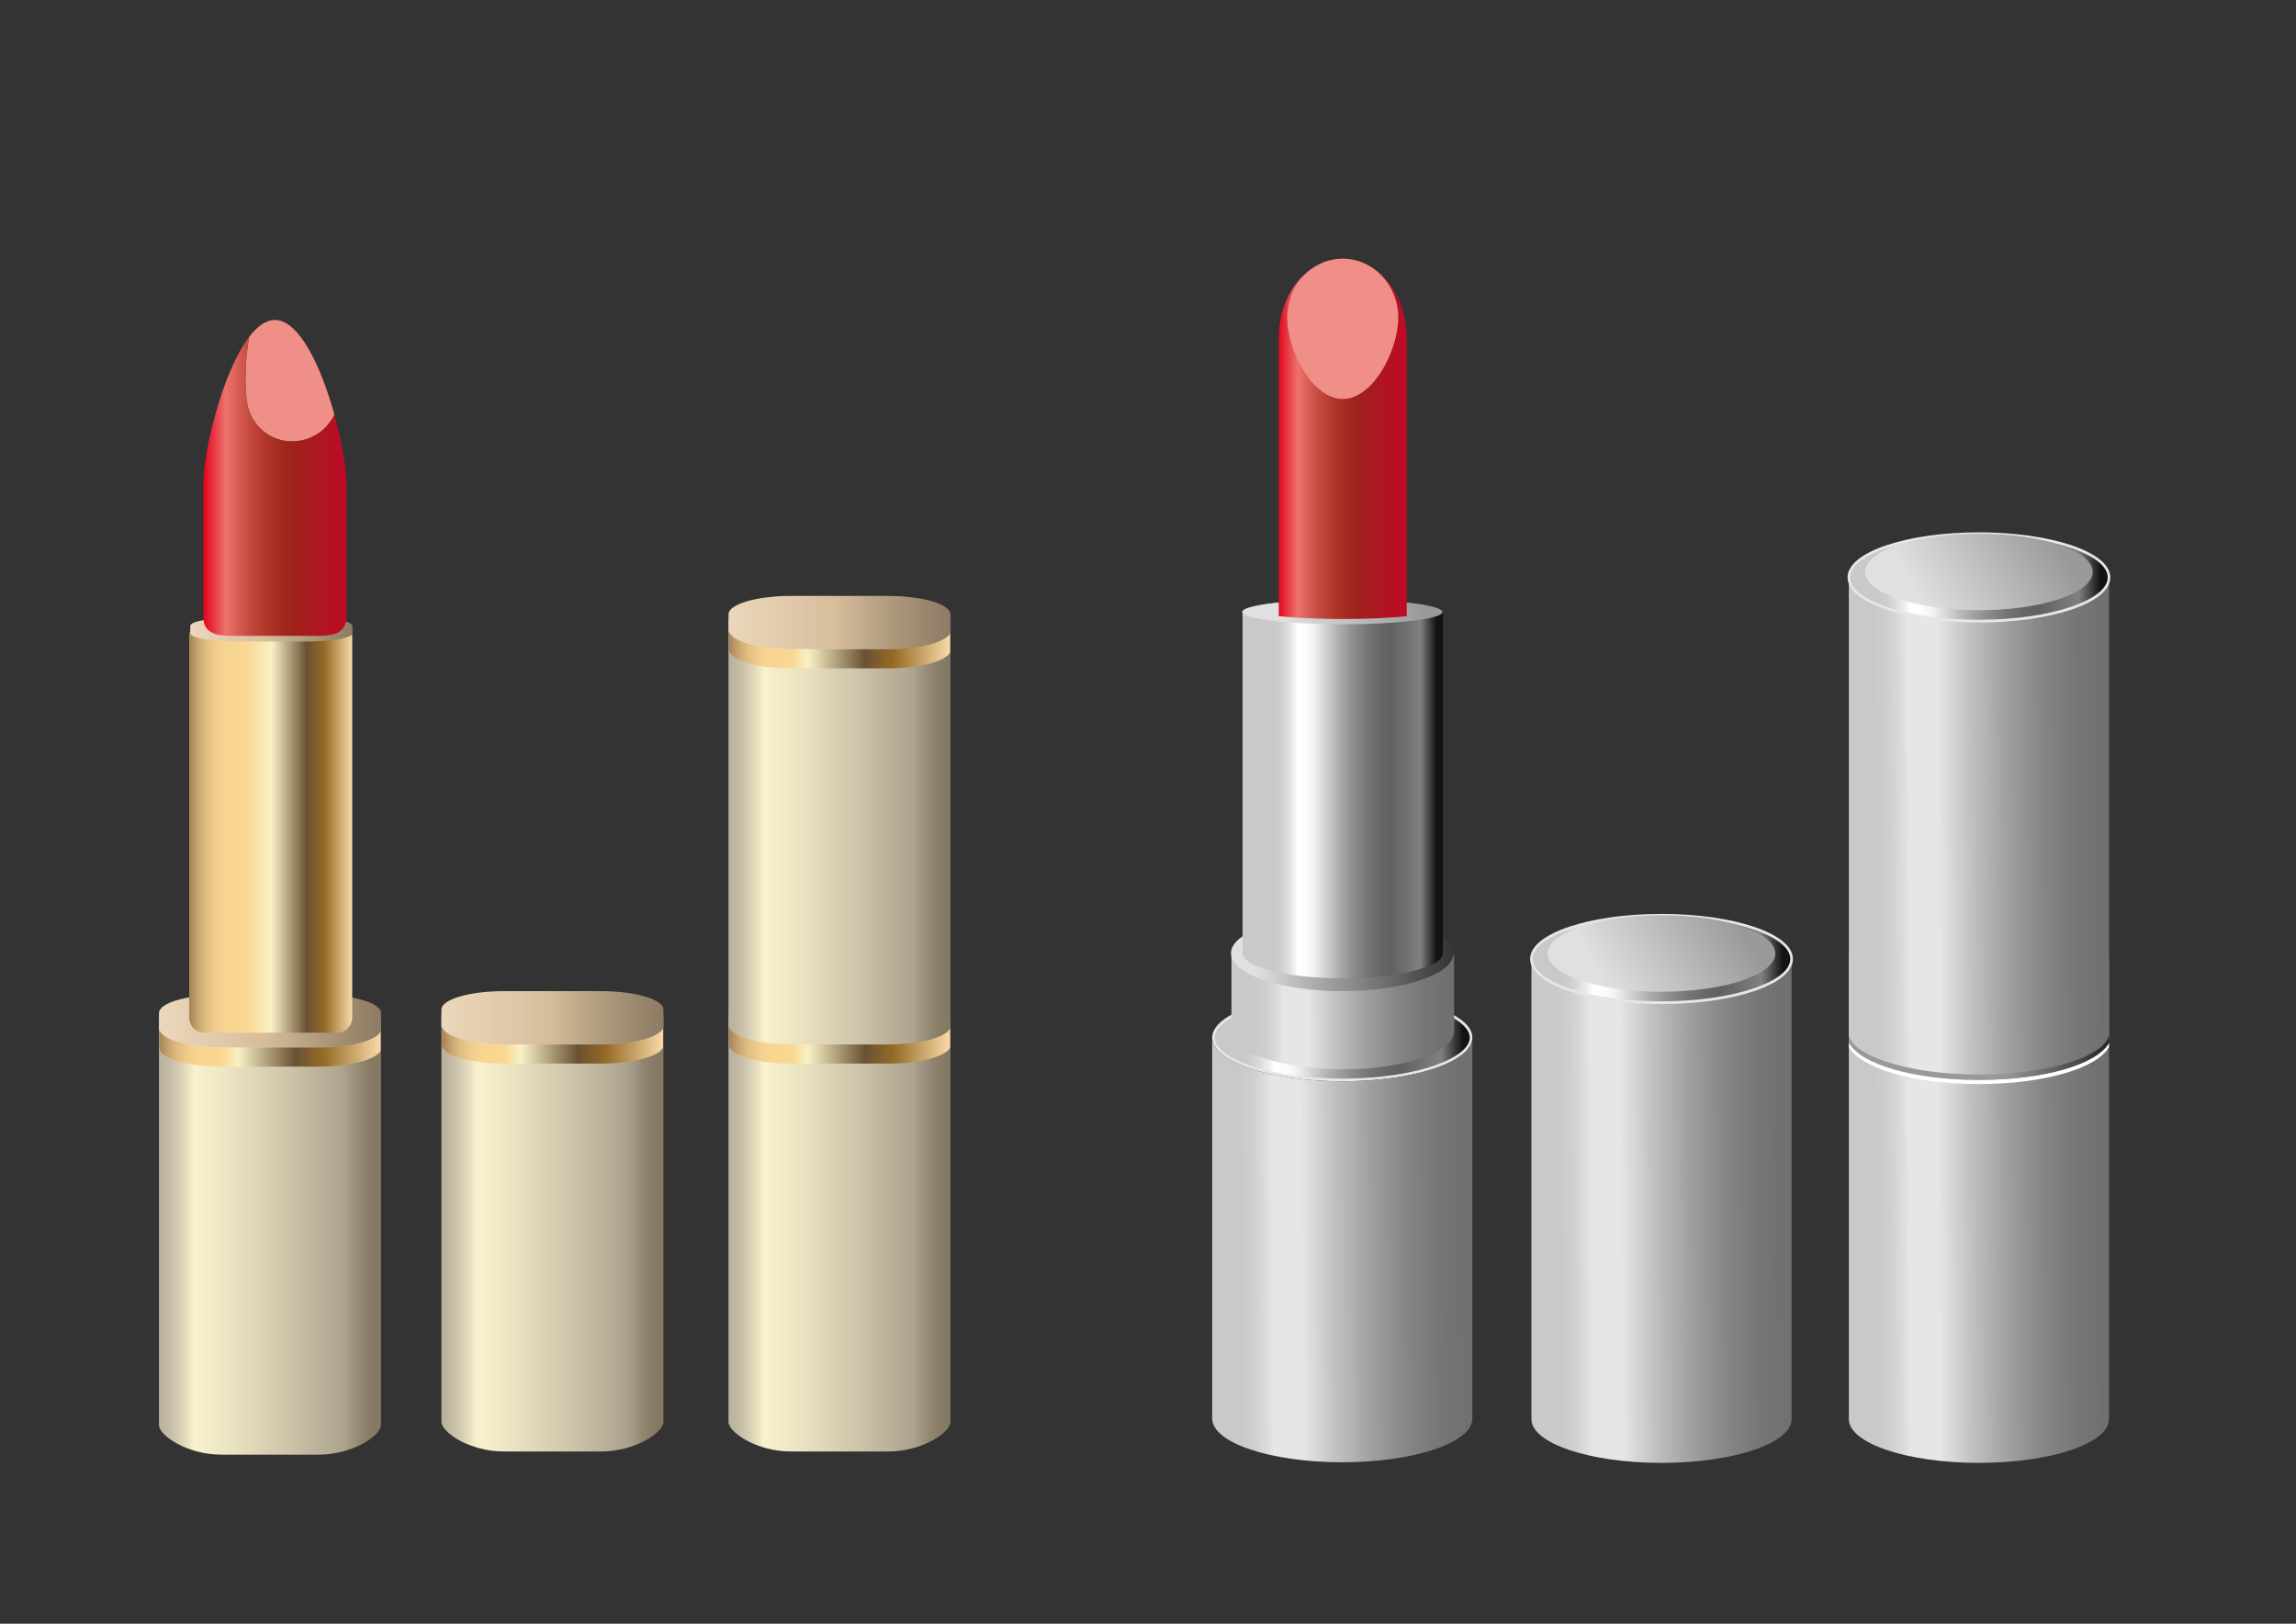 <?xml version="1.0" encoding="UTF-8" standalone="no"?>
<!-- Generator: Adobe Illustrator 15.0.2, SVG Export Plug-In . SVG Version: 6.00 Build 0)  -->
<svg
    xmlns:inkscape="http://www.inkscape.org/namespaces/inkscape"
    xmlns:rdf="http://www.w3.org/1999/02/22-rdf-syntax-ns#"
    xmlns="http://www.w3.org/2000/svg"
    xmlns:cc="http://creativecommons.org/ns#"
    xmlns:dc="http://purl.org/dc/elements/1.1/"
    xmlns:sodipodi="http://sodipodi.sourceforge.net/DTD/sodipodi-0.dtd"
    xmlns:svg="http://www.w3.org/2000/svg"
    xmlns:ns1="http://sozi.baierouge.fr"
    xmlns:xlink="http://www.w3.org/1999/xlink"
    id="Lipstick"
    enable-background="new 0 0 841.89 595.275"
    sodipodi:docname="MakeUp3.svg"
    xml:space="preserve"
    viewBox="0 0 1052.362 744.094"
    version="1.1"
    y="0px"
    x="0px"
    inkscape:version="0.48.2 r9819"
  ><rect x="0" y="0" width="1052.362" height="744.094" fill="#333333" stroke="none"/><sodipodi:namedview
      id="namedview4101"
      bordercolor="#666666"
      inkscape:pageshadow="2"
      guidetolerance="10"
      pagecolor="#ffffff"
      gridtolerance="10"
      inkscape:window-maximized="0"
      inkscape:zoom="0.3964554"
      objecttolerance="10"
      borderopacity="1"
      inkscape:current-layer="Lipstick"
      inkscape:cx="420.94501"
      inkscape:cy="297.63751"
      inkscape:window-y="0"
      inkscape:window-x="0"
      inkscape:window-width="1479"
      showgrid="false"
      inkscape:pageopacity="0"
      inkscape:window-height="1090"
  />
<g
      id="g3450"
      transform="matrix(2.385 0 0 2.504 -528.14 -372.43)"
    >
	<g
        id="g3452"
      >
		<linearGradient
          id="SVGID_1_"
          y2="366.17"
          gradientUnits="userSpaceOnUse"
          x2="625.45"
          y1="366.5"
          x1="581.89"
        >
			<stop
            id="stop3455"
            style="stop-color:#C9C9C9"
            offset="0"
        />
			<stop
            id="stop3457"
            style="stop-color:#CECECE"
            offset=".055"
        />
			<stop
            id="stop3459"
            style="stop-color:#DBDBDB"
            offset=".115"
        />
			<stop
            id="stop3461"
            style="stop-color:#E6E6E6"
            offset=".148"
        />
			<stop
            id="stop3463"
            style="stop-color:#E6E6E6"
            offset=".275"
        />
			<stop
            id="stop3465"
            style="stop-color:#C2C2C2"
            offset=".415"
        />
			<stop
            id="stop3467"
            style="stop-color:#9F9F9F"
            offset=".584"
        />
			<stop
            id="stop3469"
            style="stop-color:#858585"
            offset=".743"
        />
			<stop
            id="stop3471"
            style="stop-color:#767676"
            offset=".886"
        />
			<stop
            id="stop3473"
            style="stop-color:#707070"
            offset="1"
        />
		</linearGradient
      >
		<path
          id="path3475"
          style="fill:url(#SVGID_1_)"
          inkscape:connector-curvature="0"
          d="m601.75 316.24c-13.807 0-25 3.582-25 8v84.222c0 4.418 11.193 8 25 8 13.809 0 25-3.582 25-8v-84.222c0-4.418-11.191-8-25-8z"
      />
	</g
    >
	<g
        id="g3477"
      >
		<linearGradient
          id="SVGID_2_"
          y2="296.33"
          gradientUnits="userSpaceOnUse"
          x2="625.45"
          y1="296.67"
          x1="581.89"
        >
			<stop
            id="stop3480"
            style="stop-color:#C9C9C9"
            offset="0"
        />
			<stop
            id="stop3482"
            style="stop-color:#CECECE"
            offset=".055"
        />
			<stop
            id="stop3484"
            style="stop-color:#DBDBDB"
            offset=".115"
        />
			<stop
            id="stop3486"
            style="stop-color:#E6E6E6"
            offset=".148"
        />
			<stop
            id="stop3488"
            style="stop-color:#E6E6E6"
            offset=".275"
        />
			<stop
            id="stop3490"
            style="stop-color:#C2C2C2"
            offset=".415"
        />
			<stop
            id="stop3492"
            style="stop-color:#9F9F9F"
            offset=".584"
        />
			<stop
            id="stop3494"
            style="stop-color:#858585"
            offset=".743"
        />
			<stop
            id="stop3496"
            style="stop-color:#767676"
            offset=".886"
        />
			<stop
            id="stop3498"
            style="stop-color:#707070"
            offset="1"
        />
		</linearGradient
      >
		<path
          id="path3500"
          style="fill:url(#SVGID_2_)"
          inkscape:connector-curvature="0"
          d="m601.75 246.41c-13.807 0-25 3.582-25 8v84.222c0 4.418 11.193 8 25 8 13.809 0 25-3.582 25-8v-84.222c0-4.418-11.191-8-25-8z"
      />
	</g
    >
	<path
        id="path3502"
        style="fill:#ffffff"
        inkscape:connector-curvature="0"
        d="m601.75 346.38c-12.53 0-22.681-2.867-25-6.784v0.749c2.319 3.917 12.47 6.784 25 6.784s22.681-2.867 25-6.784v-0.749c-2.319 3.917-12.47 6.784-25 6.784z"
    />
	<linearGradient
        id="SVGID_3_"
        y2="342.13"
        gradientUnits="userSpaceOnUse"
        x2="626.75"
        y1="342.13"
        x1="576.75"
      >
		<stop
          id="stop3505"
          style="stop-color:#999999"
          offset=".599"
      />
		<stop
          id="stop3507"
          style="stop-color:#262626"
          offset="1"
      />
	</linearGradient
    >
	<path
        id="path3509"
        style="fill:url(#SVGID_3_)"
        inkscape:connector-curvature="0"
        d="m626.75 337.88c0 3.622-10.345 7.5-25 7.5s-25-3.878-25-7.5v1.716c2.319 3.917 12.47 6.784 25 6.784s22.681-2.867 25-6.784v-1.716z"
    />
	<linearGradient
        id="SVGID_4_"
        y2="254.23"
        gradientUnits="userSpaceOnUse"
        x2="625.15"
        y1="254.56"
        x1="582.15"
      >
		<stop
          id="stop3512"
          style="stop-color:#C9C9C9"
          offset="0"
      />
		<stop
          id="stop3514"
          style="stop-color:#CDCDCD"
          offset=".039"
      />
		<stop
          id="stop3516"
          style="stop-color:#DADADA"
          offset=".081"
      />
		<stop
          id="stop3518"
          style="stop-color:#F0F0F0"
          offset=".125"
      />
		<stop
          id="stop3520"
          style="stop-color:#FFFFFF"
          offset=".148"
      />
		<stop
          id="stop3522"
          style="stop-color:#FCFCFC"
          offset=".205"
      />
		<stop
          id="stop3524"
          style="stop-color:#F3F3F3"
          offset=".245"
      />
		<stop
          id="stop3526"
          style="stop-color:#E6E6E6"
          offset=".275"
      />
		<stop
          id="stop3528"
          style="stop-color:#E1E1E1"
          offset=".285"
      />
		<stop
          id="stop3530"
          style="stop-color:#B3B3B3"
          offset=".386"
      />
		<stop
          id="stop3532"
          style="stop-color:#8F8F8F"
          offset=".483"
      />
		<stop
          id="stop3534"
          style="stop-color:#767676"
          offset=".573"
      />
		<stop
          id="stop3536"
          style="stop-color:#666666"
          offset=".655"
      />
		<stop
          id="stop3538"
          style="stop-color:#616161"
          offset=".72"
      />
		<stop
          id="stop3540"
          style="stop-color:#808080"
          offset=".901"
      />
		<stop
          id="stop3542"
          style="stop-color:#121212"
          offset="1"
      />
	</linearGradient
    >
	<ellipse
        id="ellipse3544"
        sodipodi:rx="25"
        sodipodi:cy="254.407"
        style="stroke:#e6e6e6;stroke-width:.5;fill:url(#SVGID_4_)"
        d="m 626.746,254.407 c 0,4.418 -11.193,8 -25,8 -13.807,0 -25,-3.582 -25,-8 0,-4.418 11.193,-8 25,-8 13.807,0 25,3.582 25,8 z"
        sodipodi:ry="8"
        rx="25"
        ry="8"
        cy="254.41"
        cx="601.75"
        sodipodi:cx="601.74597"
    />
	<linearGradient
        id="SVGID_5_"
        y2="245.32"
        gradientUnits="userSpaceOnUse"
        x2="615.28"
        y1="259.66"
        x1="591.28"
      >
		<stop
          id="stop3547"
          style="stop-color:#E0E0E0"
          offset="0"
      />
		<stop
          id="stop3549"
          style="stop-color:#999999"
          offset="1"
      />
	</linearGradient
    >
	<ellipse
        id="ellipse3551"
        sodipodi:rx="21.875"
        sodipodi:cy="253.407"
        style="fill:url(#SVGID_5_)"
        d="m 623.621,253.407 c 0,3.866 -9.794,7 -21.875,7 -12.081,0 -21.875,-3.134 -21.875,-7 0,-3.866 9.794,-7 21.875,-7 12.081,0 21.875,3.134 21.875,7 z"
        sodipodi:ry="7"
        rx="21.875"
        ry="7"
        cy="253.41"
        cx="601.75"
        sodipodi:cx="601.74597"
    />
</g
  >
<g
      id="g3553"
      transform="matrix(2.385 0 0 2.504 -528.14 -372.43)"
    >
	<g
        id="g3555"
      >
		<linearGradient
          id="SVGID_6_"
          y2="366.16"
          gradientUnits="userSpaceOnUse"
          x2="564.45"
          y1="366.5"
          x1="520.89"
        >
			<stop
            id="stop3558"
            style="stop-color:#C9C9C9"
            offset="0"
        />
			<stop
            id="stop3560"
            style="stop-color:#CECECE"
            offset=".055"
        />
			<stop
            id="stop3562"
            style="stop-color:#DBDBDB"
            offset=".115"
        />
			<stop
            id="stop3564"
            style="stop-color:#E6E6E6"
            offset=".148"
        />
			<stop
            id="stop3566"
            style="stop-color:#E6E6E6"
            offset=".275"
        />
			<stop
            id="stop3568"
            style="stop-color:#C2C2C2"
            offset=".415"
        />
			<stop
            id="stop3570"
            style="stop-color:#9F9F9F"
            offset=".584"
        />
			<stop
            id="stop3572"
            style="stop-color:#858585"
            offset=".743"
        />
			<stop
            id="stop3574"
            style="stop-color:#767676"
            offset=".886"
        />
			<stop
            id="stop3576"
            style="stop-color:#707070"
            offset="1"
        />
		</linearGradient
      >
		<path
          id="path3578"
          style="fill:url(#SVGID_6_)"
          inkscape:connector-curvature="0"
          d="m540.75 316.24c-13.807 0-25 3.582-25 8v84.222c0 4.418 11.193 8 25 8 13.809 0 25-3.582 25-8v-84.222c0-4.418-11.191-8-25-8z"
      />
	</g
    >
	<linearGradient
        id="SVGID_7_"
        y2="324.06"
        gradientUnits="userSpaceOnUse"
        x2="564.15"
        y1="324.39"
        x1="521.15"
      >
		<stop
          id="stop3581"
          style="stop-color:#C9C9C9"
          offset="0"
      />
		<stop
          id="stop3583"
          style="stop-color:#CDCDCD"
          offset=".039"
      />
		<stop
          id="stop3585"
          style="stop-color:#DADADA"
          offset=".081"
      />
		<stop
          id="stop3587"
          style="stop-color:#F0F0F0"
          offset=".125"
      />
		<stop
          id="stop3589"
          style="stop-color:#FFFFFF"
          offset=".148"
      />
		<stop
          id="stop3591"
          style="stop-color:#FCFCFC"
          offset=".205"
      />
		<stop
          id="stop3593"
          style="stop-color:#F3F3F3"
          offset=".245"
      />
		<stop
          id="stop3595"
          style="stop-color:#E6E6E6"
          offset=".275"
      />
		<stop
          id="stop3597"
          style="stop-color:#E1E1E1"
          offset=".285"
      />
		<stop
          id="stop3599"
          style="stop-color:#B3B3B3"
          offset=".386"
      />
		<stop
          id="stop3601"
          style="stop-color:#8F8F8F"
          offset=".483"
      />
		<stop
          id="stop3603"
          style="stop-color:#767676"
          offset=".573"
      />
		<stop
          id="stop3605"
          style="stop-color:#666666"
          offset=".655"
      />
		<stop
          id="stop3607"
          style="stop-color:#616161"
          offset=".72"
      />
		<stop
          id="stop3609"
          style="stop-color:#808080"
          offset=".901"
      />
		<stop
          id="stop3611"
          style="stop-color:#121212"
          offset="1"
      />
	</linearGradient
    >
	<ellipse
        id="ellipse3613"
        sodipodi:rx="25"
        sodipodi:cy="324.23801"
        style="stroke:#e6e6e6;stroke-width:.5;fill:url(#SVGID_7_)"
        d="m 565.746,324.238 c 0,4.418 -11.193,8 -25,8 -13.807,0 -25,-3.582 -25,-8 0,-4.418 11.193,-8 25,-8 13.807,0 25,3.582 25,8 z"
        sodipodi:ry="8"
        rx="25"
        ry="8"
        cy="324.24"
        cx="540.75"
        sodipodi:cx="540.74597"
    />
	<linearGradient
        id="SVGID_8_"
        y2="315.15"
        gradientUnits="userSpaceOnUse"
        x2="554.28"
        y1="329.49"
        x1="530.28"
      >
		<stop
          id="stop3616"
          style="stop-color:#E0E0E0"
          offset="0"
      />
		<stop
          id="stop3618"
          style="stop-color:#999999"
          offset="1"
      />
	</linearGradient
    >
	<ellipse
        id="ellipse3620"
        sodipodi:rx="21.875"
        sodipodi:cy="323.23801"
        style="fill:url(#SVGID_8_)"
        d="m 562.621,323.238 c 0,3.866 -9.794,7 -21.875,7 -12.081,0 -21.875,-3.134 -21.875,-7 0,-3.866 9.794,-7 21.875,-7 12.081,0 21.875,3.134 21.875,7 z"
        sodipodi:ry="7"
        rx="21.875"
        ry="7"
        cy="323.24"
        cx="540.75"
        sodipodi:cx="540.74597"
    />
</g
  >
<g
      id="g3622"
      transform="matrix(2.385 0 0 2.504 -528.14 -372.43)"
    >
	<linearGradient
        id="SVGID_9_"
        y2="338.45"
        gradientUnits="userSpaceOnUse"
        x2="502.57"
        y1="338.78"
        x1="460"
      >
		<stop
          id="stop3625"
          style="stop-color:#C9C9C9"
          offset="0"
      />
		<stop
          id="stop3627"
          style="stop-color:#CDCDCD"
          offset=".039"
      />
		<stop
          id="stop3629"
          style="stop-color:#DADADA"
          offset=".081"
      />
		<stop
          id="stop3631"
          style="stop-color:#F0F0F0"
          offset=".125"
      />
		<stop
          id="stop3633"
          style="stop-color:#FFFFFF"
          offset=".148"
      />
		<stop
          id="stop3635"
          style="stop-color:#FCFCFC"
          offset=".205"
      />
		<stop
          id="stop3637"
          style="stop-color:#F3F3F3"
          offset=".245"
      />
		<stop
          id="stop3639"
          style="stop-color:#E6E6E6"
          offset=".275"
      />
		<stop
          id="stop3641"
          style="stop-color:#E1E1E1"
          offset=".285"
      />
		<stop
          id="stop3643"
          style="stop-color:#B3B3B3"
          offset=".386"
      />
		<stop
          id="stop3645"
          style="stop-color:#8F8F8F"
          offset=".483"
      />
		<stop
          id="stop3647"
          style="stop-color:#767676"
          offset=".573"
      />
		<stop
          id="stop3649"
          style="stop-color:#666666"
          offset=".655"
      />
		<stop
          id="stop3651"
          style="stop-color:#616161"
          offset=".72"
      />
		<stop
          id="stop3653"
          style="stop-color:#808080"
          offset=".901"
      />
		<stop
          id="stop3655"
          style="stop-color:#121212"
          offset="1"
      />
	</linearGradient
    >
	<path
        id="path3657"
        style="fill:url(#SVGID_9_)"
        inkscape:connector-curvature="0"
        d="m479.4 346.38c-13.648 0-24.752-3.479-24.752-7.751s11.104-7.75 24.752-7.75 24.752 3.478 24.752 7.75-11.103 7.751-24.752 7.751z"
    />
	<path
        id="path3659"
        style="fill:#e6e6e6"
        inkscape:connector-curvature="0"
        d="m479.4 330.63c13.809 0 25 3.582 25 8s-11.191 8-25 8c-13.807 0-25-3.582-25-8s11.194-8 25-8m0 0.5c-14.656 0-24.5 3.878-24.5 7.5s9.844 7.5 24.5 7.5c14.654 0 24.5-3.878 24.5-7.5s-9.845-7.5-24.5-7.5z"
    />
</g
  >
<g
      id="g3661"
      transform="matrix(2.385 0 0 2.504 -528.14 -372.43)"
    >
	<linearGradient
        id="SVGID_10_"
        y2="377.21"
        gradientUnits="userSpaceOnUse"
        x2="503.09"
        y1="377.55"
        x1="459.62"
      >
		<stop
          id="stop3664"
          style="stop-color:#C9C9C9"
          offset="0"
      />
		<stop
          id="stop3666"
          style="stop-color:#CECECE"
          offset=".055"
      />
		<stop
          id="stop3668"
          style="stop-color:#DBDBDB"
          offset=".115"
      />
		<stop
          id="stop3670"
          style="stop-color:#E6E6E6"
          offset=".148"
      />
		<stop
          id="stop3672"
          style="stop-color:#E6E6E6"
          offset=".275"
      />
		<stop
          id="stop3674"
          style="stop-color:#C2C2C2"
          offset=".415"
      />
		<stop
          id="stop3676"
          style="stop-color:#9F9F9F"
          offset=".584"
      />
		<stop
          id="stop3678"
          style="stop-color:#858585"
          offset=".743"
      />
		<stop
          id="stop3680"
          style="stop-color:#767676"
          offset=".886"
      />
		<stop
          id="stop3682"
          style="stop-color:#707070"
          offset="1"
      />
	</linearGradient
    >
	<path
        id="path3684"
        style="fill:url(#SVGID_10_)"
        inkscape:connector-curvature="0"
        d="m479.4 346.63c-13.807 0-25-3.582-25-8v69.722c0 4.418 11.193 8 25 8 13.809 0 25-3.582 25-8v-69.722c0 4.418-11.191 8-25 8z"
    />
</g
  >
<linearGradient
      id="SVGID_11_"
      y2="333.54"
      gradientUnits="userSpaceOnUse"
      x2="499.5"
      gradientTransform="matrix(2.385 0 0 2.504 -528.14 -372.43)"
      y1="333.83"
      x1="462.62"
    >
	<stop
        id="stop3687"
        style="stop-color:#C9C9C9"
        offset="0"
    />
	<stop
        id="stop3689"
        style="stop-color:#CECECE"
        offset=".055"
    />
	<stop
        id="stop3691"
        style="stop-color:#DBDBDB"
        offset=".115"
    />
	<stop
        id="stop3693"
        style="stop-color:#E6E6E6"
        offset=".148"
    />
	<stop
        id="stop3695"
        style="stop-color:#E6E6E6"
        offset=".275"
    />
	<stop
        id="stop3697"
        style="stop-color:#C2C2C2"
        offset=".415"
    />
	<stop
        id="stop3699"
        style="stop-color:#9F9F9F"
        offset=".584"
    />
	<stop
        id="stop3701"
        style="stop-color:#858585"
        offset=".743"
    />
	<stop
        id="stop3703"
        style="stop-color:#767676"
        offset=".886"
    />
	<stop
        id="stop3705"
        style="stop-color:#707070"
        offset="1"
    />
</linearGradient
  >
<path
      id="path3707"
      style="fill:url(#SVGID_11_)"
      inkscape:connector-curvature="0"
      d="m564.43 436.93v35.687c0 9.607 22.843 17.393 51.022 17.393s51.017-7.786 51.017-17.393v-35.69h-102.04z"
  />
<g
      id="g3709"
      transform="matrix(2.385 0 0 2.504 -528.14 -372.43)"
    >
	<linearGradient
        id="SVGID_12_"
        y2="323.03"
        gradientUnits="userSpaceOnUse"
        x2="499.42"
        y1="323.31"
        x1="462.64"
      >
		<stop
          id="stop3712"
          style="stop-color:#E0E0E0"
          offset="0"
      />
		<stop
          id="stop3714"
          style="stop-color:#383838"
          offset="1"
      />
	</linearGradient
    >
	<ellipse
        id="ellipse3716"
        sodipodi:rx="21.388"
        sodipodi:cy="323.18399"
        style="fill:url(#SVGID_12_)"
        d="m 500.792,323.184 c 0,3.836 -9.576,6.945 -21.388,6.945 -11.812,0 -21.388,-3.109 -21.388,-6.945 0,-3.836 9.576,-6.945 21.388,-6.945 11.812,0 21.388,3.109 21.388,6.945 z"
        sodipodi:ry="6.9450002"
        rx="21.388"
        ry="6.945"
        cy="323.18"
        cx="479.4"
        sodipodi:cx="479.40399"
    />
</g
  >
<linearGradient
      id="SVGID_13_"
      y2="293.11"
      gradientUnits="userSpaceOnUse"
      x2="497.5"
      gradientTransform="matrix(2.385 0 0 2.504 -528.14 -372.43)"
      y1="293.11"
      x1="466.26"
    >
	<stop
        id="stop3719"
        style="stop-color:#C9C9C9"
        offset="0"
    />
	<stop
        id="stop3721"
        style="stop-color:#CDCDCD"
        offset=".039"
    />
	<stop
        id="stop3723"
        style="stop-color:#DADADA"
        offset=".081"
    />
	<stop
        id="stop3725"
        style="stop-color:#F0F0F0"
        offset=".125"
    />
	<stop
        id="stop3727"
        style="stop-color:#FFFFFF"
        offset=".148"
    />
	<stop
        id="stop3729"
        style="stop-color:#FCFCFC"
        offset=".205"
    />
	<stop
        id="stop3731"
        style="stop-color:#F3F3F3"
        offset=".245"
    />
	<stop
        id="stop3733"
        style="stop-color:#E6E6E6"
        offset=".275"
    />
	<stop
        id="stop3735"
        style="stop-color:#E1E1E1"
        offset=".285"
    />
	<stop
        id="stop3737"
        style="stop-color:#B3B3B3"
        offset=".386"
    />
	<stop
        id="stop3739"
        style="stop-color:#8F8F8F"
        offset=".483"
    />
	<stop
        id="stop3741"
        style="stop-color:#767676"
        offset=".573"
    />
	<stop
        id="stop3743"
        style="stop-color:#666666"
        offset=".655"
    />
	<stop
        id="stop3745"
        style="stop-color:#616161"
        offset=".72"
    />
	<stop
        id="stop3747"
        style="stop-color:#808080"
        offset=".901"
    />
	<stop
        id="stop3749"
        style="stop-color:#121212"
        offset="1"
    />
</linearGradient
  >
<path
      id="path3751"
      style="fill:url(#SVGID_13_)"
      inkscape:connector-curvature="0"
      d="m615.45 274.91c-25.364 0-45.919 2.524-45.919 5.635v156.21c0 6.396 20.555 11.583 45.919 11.583 25.359 0 45.919-5.186 45.919-11.583v-156.21c0-3.11-20.56-5.635-45.919-5.635z"
  />
<linearGradient
      id="SVGID_14_"
      y2="253.73"
      gradientUnits="userSpaceOnUse"
      x2="491.13"
      y1="266.15"
      x1="470.34"
    >
	<stop
        id="stop3754"
        style="stop-color:#E0E0E0"
        offset="0"
    />
	<stop
        id="stop3756"
        style="stop-color:#999999"
        offset="1"
    />
</linearGradient
  >
<ellipse
      id="ellipse3758"
      sodipodi:rx="19.25"
      sodipodi:cy="260.73801"
      style="fill:url(#SVGID_14_)"
      sodipodi:ry="2.25"
      rx="19.25"
      ry="2.25"
      transform="matrix(2.385 0 0 2.504 -528.14 -372.43)"
      cy="260.74"
      cx="479.4"
      sodipodi:cx="479.405"
  />
<linearGradient
      id="SVGID_15_"
      y2="229.03"
      gradientUnits="userSpaceOnUse"
      x2="491.47"
      gradientTransform="matrix(2.385 0 0 2.504 -528.14 -372.43)"
      y1="229.03"
      x1="466.97"
    >
	<stop
        id="stop3761"
        style="stop-color:#E2001A"
        offset="0"
    />
	<stop
        id="stop3763"
        style="stop-color:#EC736D"
        offset=".159"
    />
	<stop
        id="stop3765"
        style="stop-color:#E76D66"
        offset=".18"
    />
	<stop
        id="stop3767"
        style="stop-color:#C54A3E"
        offset=".326"
    />
	<stop
        id="stop3769"
        style="stop-color:#AE3428"
        offset=".452"
    />
	<stop
        id="stop3771"
        style="stop-color:#A1281F"
        offset=".553"
    />
	<stop
        id="stop3773"
        style="stop-color:#9D231B"
        offset=".615"
    />
	<stop
        id="stop3775"
        style="stop-color:#BE0A26"
        offset="1"
    />
</linearGradient
  >
<path
      id="path3777"
      style="fill:url(#SVGID_15_)"
      inkscape:connector-curvature="0"
      d="m615.45 118.6c-16.199 0-29.324 16.14-29.324 36.047v127.71c7.977 0.819 18.244 1.315 29.47 1.315 11.08 0 21.245-0.481 29.179-1.285v-127.75c0-19.902-13.129-36.045-29.324-36.045z"
  />
<path
      id="path3779"
      style="fill:#f08e88"
      inkscape:connector-curvature="0"
      d="m590 145.51c0-14.883 11.39-26.949 25.448-26.949 14.053 0 25.443 12.063 25.443 26.949s-11.39 37.327-25.443 37.327c-14.055 0.003-25.448-22.441-25.448-37.327z"
  />
<g
      id="g3781"
      transform="matrix(2.385 0 0 2.504 -528.14 -372.43)"
    >
	<linearGradient
        id="SVGID_16_"
        y2="374.42"
        gradientUnits="userSpaceOnUse"
        x2="348.95"
        y1="374.42"
        x1="306.28"
      >
		<stop
          id="stop3784"
          style="stop-color:#B9B19D"
          offset="0"
      />
		<stop
          id="stop3786"
          style="stop-color:#BFB6A1"
          offset=".03"
      />
		<stop
          id="stop3788"
          style="stop-color:#CDC5AC"
          offset=".072"
      />
		<stop
          id="stop3790"
          style="stop-color:#E3DCBD"
          offset=".121"
      />
		<stop
          id="stop3792"
          style="stop-color:#F8F2CE"
          offset=".159"
      />
		<stop
          id="stop3794"
          style="stop-color:#EDE6C4"
          offset=".299"
      />
		<stop
          id="stop3796"
          style="stop-color:#D0C6AB"
          offset=".568"
      />
		<stop
          id="stop3798"
          style="stop-color:#ACA38E"
          offset=".835"
      />
		<stop
          id="stop3800"
          style="stop-color:#A19782"
          offset=".863"
      />
		<stop
          id="stop3802"
          style="stop-color:#918570"
          offset=".913"
      />
		<stop
          id="stop3804"
          style="stop-color:#877B66"
          offset=".96"
      />
		<stop
          id="stop3806"
          style="stop-color:#847863"
          offset="1"
      />
	</linearGradient
    >
	<path
        id="path3808"
        style="fill:url(#SVGID_16_)"
        inkscape:connector-curvature="0"
        d="m306.28 334.47v74.498c0 1.884 5.373 5.412 12 5.412h18.666c6.628 0 12-3.528 12-5.412v-74.498h-42.666z"
    />
	<linearGradient
        id="SVGID_17_"
        y2="335"
        gradientUnits="userSpaceOnUse"
        x2="348.95"
        y1="335"
        x1="306.28"
      >
		<stop
          id="stop3811"
          style="stop-color:#EBD7BC"
          offset="0"
      />
		<stop
          id="stop3813"
          style="stop-color:#E1C9AB"
          offset=".27"
      />
		<stop
          id="stop3815"
          style="stop-color:#D5BC9A"
          offset=".489"
      />
		<stop
          id="stop3817"
          style="stop-color:#B49E81"
          offset=".697"
      />
		<stop
          id="stop3819"
          style="stop-color:#97856C"
          offset=".897"
      />
		<stop
          id="stop3821"
          style="stop-color:#8D7B64"
          offset="1"
      />
	</linearGradient
    >
	<path
        id="path3823"
        style="fill:url(#SVGID_17_)"
        inkscape:connector-curvature="0"
        d="m348.94 336.5c0 1.864-5.373 3.375-12 3.375h-18.666c-6.627 0-12-1.511-12-3.375v-3c0-1.863 5.373-3.374 12-3.374h18.666c6.628 0 12 1.511 12 3.374v3z"
    />
	<linearGradient
        id="SVGID_18_"
        y2="340"
        gradientUnits="userSpaceOnUse"
        x2="348.86"
        y1="340"
        x1="306.36"
      >
		<stop
          id="stop3826"
          style="stop-color:#A8855A"
          offset=".005"
      />
		<stop
          id="stop3828"
          style="stop-color:#B28F60"
          offset=".016"
      />
		<stop
          id="stop3830"
          style="stop-color:#CBA871"
          offset=".048"
      />
		<stop
          id="stop3832"
          style="stop-color:#E0BD80"
          offset=".085"
      />
		<stop
          id="stop3834"
          style="stop-color:#EFCC8B"
          offset=".127"
      />
		<stop
          id="stop3836"
          style="stop-color:#F7D591"
          offset=".181"
      />
		<stop
          id="stop3838"
          style="stop-color:#FAD893"
          offset=".286"
      />
		<stop
          id="stop3840"
          style="stop-color:#F8F1C5"
          offset=".357"
      />
		<stop
          id="stop3842"
          style="stop-color:#6A5134"
          offset=".615"
      />
		<stop
          id="stop3844"
          style="stop-color:#956A25"
          offset=".742"
      />
		<stop
          id="stop3846"
          style="stop-color:#F9DAA9"
          offset="1"
      />
	</linearGradient
    >
	<path
        id="path3848"
        style="fill:url(#SVGID_18_)"
        inkscape:connector-curvature="0"
        d="m337.03 339.88h-18.667c-6.38 0-11.582-1.438-11.963-3.25-0.015 0.07-0.037 0.141-0.037 0.211v3.078c0 1.911 5.372 3.461 12 3.461h18.667c5.976 0 10.917-1.262 11.834-2.91v-3.5c-0.918 1.648-5.859 2.91-11.834 2.91z"
    />
</g
  >
<g
      id="g3850"
      transform="matrix(2.385 0 0 2.504 -528.14 -372.43)"
    >
	<linearGradient
        id="SVGID_19_"
        y2="302.09"
        gradientUnits="userSpaceOnUse"
        x2="404.11"
        y1="302.09"
        x1="361.45"
      >
		<stop
          id="stop3853"
          style="stop-color:#B9B19D"
          offset="0"
      />
		<stop
          id="stop3855"
          style="stop-color:#BFB6A1"
          offset=".03"
      />
		<stop
          id="stop3857"
          style="stop-color:#CDC5AC"
          offset=".072"
      />
		<stop
          id="stop3859"
          style="stop-color:#E3DCBD"
          offset=".121"
      />
		<stop
          id="stop3861"
          style="stop-color:#F8F2CE"
          offset=".159"
      />
		<stop
          id="stop3863"
          style="stop-color:#EDE6C4"
          offset=".299"
      />
		<stop
          id="stop3865"
          style="stop-color:#D0C6AB"
          offset=".568"
      />
		<stop
          id="stop3867"
          style="stop-color:#ACA38E"
          offset=".835"
      />
		<stop
          id="stop3869"
          style="stop-color:#A19782"
          offset=".863"
      />
		<stop
          id="stop3871"
          style="stop-color:#918570"
          offset=".913"
      />
		<stop
          id="stop3873"
          style="stop-color:#877B66"
          offset=".96"
      />
		<stop
          id="stop3875"
          style="stop-color:#847863"
          offset="1"
      />
	</linearGradient
    >
	<path
        id="path3877"
        style="fill:url(#SVGID_19_)"
        inkscape:connector-curvature="0"
        d="m361.44 262.14v74.498c0 1.884 5.373 5.412 12 5.412h18.666c6.627 0 12-3.528 12-5.412v-74.498h-42.666z"
    />
	<linearGradient
        id="SVGID_20_"
        y2="262.67"
        gradientUnits="userSpaceOnUse"
        x2="404.11"
        y1="262.67"
        x1="361.45"
      >
		<stop
          id="stop3880"
          style="stop-color:#EBD7BC"
          offset="0"
      />
		<stop
          id="stop3882"
          style="stop-color:#E1C9AB"
          offset=".27"
      />
		<stop
          id="stop3884"
          style="stop-color:#D5BC9A"
          offset=".489"
      />
		<stop
          id="stop3886"
          style="stop-color:#B49E81"
          offset=".697"
      />
		<stop
          id="stop3888"
          style="stop-color:#97856C"
          offset=".897"
      />
		<stop
          id="stop3890"
          style="stop-color:#8D7B64"
          offset="1"
      />
	</linearGradient
    >
	<path
        id="path3892"
        style="fill:url(#SVGID_20_)"
        inkscape:connector-curvature="0"
        d="m404.11 264.17c0 1.864-5.373 3.375-12 3.375h-18.666c-6.627 0-12-1.511-12-3.375v-3c0-1.863 5.373-3.374 12-3.374h18.666c6.627 0 12 1.511 12 3.374v3z"
    />
	<linearGradient
        id="SVGID_21_"
        y2="267.67"
        gradientUnits="userSpaceOnUse"
        x2="404.03"
        y1="267.67"
        x1="361.53"
      >
		<stop
          id="stop3895"
          style="stop-color:#A8855A"
          offset=".005"
      />
		<stop
          id="stop3897"
          style="stop-color:#B28F60"
          offset=".016"
      />
		<stop
          id="stop3899"
          style="stop-color:#CBA871"
          offset=".048"
      />
		<stop
          id="stop3901"
          style="stop-color:#E0BD80"
          offset=".085"
      />
		<stop
          id="stop3903"
          style="stop-color:#EFCC8B"
          offset=".127"
      />
		<stop
          id="stop3905"
          style="stop-color:#F7D591"
          offset=".181"
      />
		<stop
          id="stop3907"
          style="stop-color:#FAD893"
          offset=".286"
      />
		<stop
          id="stop3909"
          style="stop-color:#F8F1C5"
          offset=".357"
      />
		<stop
          id="stop3911"
          style="stop-color:#6A5134"
          offset=".615"
      />
		<stop
          id="stop3913"
          style="stop-color:#956A25"
          offset=".742"
      />
		<stop
          id="stop3915"
          style="stop-color:#F9DAA9"
          offset="1"
      />
	</linearGradient
    >
	<path
        id="path3917"
        style="fill:url(#SVGID_21_)"
        inkscape:connector-curvature="0"
        d="m392.2 267.55h-18.668c-6.379 0-11.582-1.438-11.963-3.25-0.014 0.07-0.037 0.141-0.037 0.211v3.078c0 1.911 5.373 3.461 12 3.461h18.668c5.975 0 10.916-1.262 11.834-2.91v-3.5c-0.918 1.648-5.859 2.91-11.834 2.91z"
    />
	<linearGradient
        id="SVGID_22_"
        y2="374.42"
        gradientUnits="userSpaceOnUse"
        x2="404.11"
        y1="374.42"
        x1="361.45"
      >
		<stop
          id="stop3920"
          style="stop-color:#B9B19D"
          offset="0"
      />
		<stop
          id="stop3922"
          style="stop-color:#BFB6A1"
          offset=".03"
      />
		<stop
          id="stop3924"
          style="stop-color:#CDC5AC"
          offset=".072"
      />
		<stop
          id="stop3926"
          style="stop-color:#E3DCBD"
          offset=".121"
      />
		<stop
          id="stop3928"
          style="stop-color:#F8F2CE"
          offset=".159"
      />
		<stop
          id="stop3930"
          style="stop-color:#EDE6C4"
          offset=".299"
      />
		<stop
          id="stop3932"
          style="stop-color:#D0C6AB"
          offset=".568"
      />
		<stop
          id="stop3934"
          style="stop-color:#ACA38E"
          offset=".835"
      />
		<stop
          id="stop3936"
          style="stop-color:#A19782"
          offset=".863"
      />
		<stop
          id="stop3938"
          style="stop-color:#918570"
          offset=".913"
      />
		<stop
          id="stop3940"
          style="stop-color:#877B66"
          offset=".96"
      />
		<stop
          id="stop3942"
          style="stop-color:#847863"
          offset="1"
      />
	</linearGradient
    >
	<path
        id="path3944"
        style="fill:url(#SVGID_22_)"
        inkscape:connector-curvature="0"
        d="m361.44 334.47v74.498c0 1.884 5.373 5.412 12 5.412h18.666c6.627 0 12-3.528 12-5.412v-74.498h-42.666z"
    />
	<linearGradient
        id="SVGID_23_"
        y2="340"
        gradientUnits="userSpaceOnUse"
        x2="404.03"
        y1="340"
        x1="361.53"
      >
		<stop
          id="stop3947"
          style="stop-color:#A8855A"
          offset=".005"
      />
		<stop
          id="stop3949"
          style="stop-color:#B28F60"
          offset=".016"
      />
		<stop
          id="stop3951"
          style="stop-color:#CBA871"
          offset=".048"
      />
		<stop
          id="stop3953"
          style="stop-color:#E0BD80"
          offset=".085"
      />
		<stop
          id="stop3955"
          style="stop-color:#EFCC8B"
          offset=".127"
      />
		<stop
          id="stop3957"
          style="stop-color:#F7D591"
          offset=".181"
      />
		<stop
          id="stop3959"
          style="stop-color:#FAD893"
          offset=".286"
      />
		<stop
          id="stop3961"
          style="stop-color:#F8F1C5"
          offset=".357"
      />
		<stop
          id="stop3963"
          style="stop-color:#6A5134"
          offset=".615"
      />
		<stop
          id="stop3965"
          style="stop-color:#956A25"
          offset=".742"
      />
		<stop
          id="stop3967"
          style="stop-color:#F9DAA9"
          offset="1"
      />
	</linearGradient
    >
	<path
        id="path3969"
        style="fill:url(#SVGID_23_)"
        inkscape:connector-curvature="0"
        d="m392.2 339.88h-18.668c-6.379 0-11.582-1.438-11.963-3.25-0.014 0.07-0.037 0.141-0.037 0.211v3.078c0 1.911 5.373 3.461 12 3.461h18.668c5.975 0 10.916-1.262 11.834-2.91v-3.5c-0.918 1.648-5.859 2.91-11.834 2.91z"
    />
</g
  >
<linearGradient
      id="SVGID_24_"
      y2="374.95"
      gradientUnits="userSpaceOnUse"
      x2="294.61"
      gradientTransform="matrix(2.385 0 0 2.504 -528.14 -372.43)"
      y1="374.95"
      x1="251.95"
    >
	<stop
        id="stop3972"
        style="stop-color:#B9B19D"
        offset="0"
    />
	<stop
        id="stop3974"
        style="stop-color:#BFB6A1"
        offset=".03"
    />
	<stop
        id="stop3976"
        style="stop-color:#CDC5AC"
        offset=".072"
    />
	<stop
        id="stop3978"
        style="stop-color:#E3DCBD"
        offset=".121"
    />
	<stop
        id="stop3980"
        style="stop-color:#F8F2CE"
        offset=".159"
    />
	<stop
        id="stop3982"
        style="stop-color:#EDE6C4"
        offset=".299"
    />
	<stop
        id="stop3984"
        style="stop-color:#D0C6AB"
        offset=".568"
    />
	<stop
        id="stop3986"
        style="stop-color:#ACA38E"
        offset=".835"
    />
	<stop
        id="stop3988"
        style="stop-color:#A19782"
        offset=".863"
    />
	<stop
        id="stop3990"
        style="stop-color:#918570"
        offset=".913"
    />
	<stop
        id="stop3992"
        style="stop-color:#877B66"
        offset=".96"
    />
	<stop
        id="stop3994"
        style="stop-color:#847863"
        offset="1"
    />
</linearGradient
  >
<path
      id="path3996"
      style="fill:url(#SVGID_24_)"
      inkscape:connector-curvature="0"
      d="m72.859 466.5v186.57c0 4.721 12.817 13.553 28.625 13.553h44.526c15.811 0 28.625-8.833 28.625-13.553v-186.57h-101.78z"
  />
<linearGradient
      id="SVGID_25_"
      y2="335.57"
      gradientUnits="userSpaceOnUse"
      x2="294.61"
      gradientTransform="matrix(2.385 0 0 2.504 -528.14 -372.43)"
      y1="335.57"
      x1="251.95"
    >
	<stop
        id="stop3999"
        style="stop-color:#EBD7BC"
        offset="0"
    />
	<stop
        id="stop4001"
        style="stop-color:#E1C9AB"
        offset=".27"
    />
	<stop
        id="stop4003"
        style="stop-color:#D5BC9A"
        offset=".489"
    />
	<stop
        id="stop4005"
        style="stop-color:#B49E81"
        offset=".697"
    />
	<stop
        id="stop4007"
        style="stop-color:#97856C"
        offset=".897"
    />
	<stop
        id="stop4009"
        style="stop-color:#8D7B64"
        offset="1"
    />
</linearGradient
  >
<path
      id="path4011"
      style="fill:url(#SVGID_25_)"
      inkscape:connector-curvature="0"
      d="m174.64 471.68c0 4.63-12.815 8.38-28.625 8.38h-44.526c-15.808 0-28.625-3.749-28.625-8.38v-7.448c0-4.63 12.817-8.38 28.625-8.38h44.526c15.811 0 28.625 3.749 28.625 8.38v7.448z"
  />
<linearGradient
      id="SVGID_26_"
      y2="340.53"
      gradientUnits="userSpaceOnUse"
      x2="294.53"
      gradientTransform="matrix(2.385 0 0 2.504 -528.14 -372.43)"
      y1="340.53"
      x1="252.03"
    >
	<stop
        id="stop4014"
        style="stop-color:#A8855A"
        offset=".005"
    />
	<stop
        id="stop4016"
        style="stop-color:#B28F60"
        offset=".016"
    />
	<stop
        id="stop4018"
        style="stop-color:#CBA871"
        offset=".048"
    />
	<stop
        id="stop4020"
        style="stop-color:#E0BD80"
        offset=".085"
    />
	<stop
        id="stop4022"
        style="stop-color:#EFCC8B"
        offset=".127"
    />
	<stop
        id="stop4024"
        style="stop-color:#F7D591"
        offset=".181"
    />
	<stop
        id="stop4026"
        style="stop-color:#FAD893"
        offset=".286"
    />
	<stop
        id="stop4028"
        style="stop-color:#F8F1C5"
        offset=".357"
    />
	<stop
        id="stop4030"
        style="stop-color:#6A5134"
        offset=".615"
    />
	<stop
        id="stop4032"
        style="stop-color:#956A25"
        offset=".742"
    />
	<stop
        id="stop4034"
        style="stop-color:#F9DAA9"
        offset="1"
    />
</linearGradient
  >
<path
      id="path4036"
      style="fill:url(#SVGID_26_)"
      inkscape:connector-curvature="0"
      d="m146.21 480.05h-44.529c-15.219 0-27.628-3.601-28.537-8.139-0.036 0.175-0.088 0.353-0.088 0.531v7.706c0 4.788 12.815 8.668 28.625 8.668h44.529c14.255 0 26.042-3.16 28.229-7.288v-8.765c-2.187 4.13-13.976 7.288-28.229 7.288z"
  />
<g
      id="g4038"
      transform="matrix(2.385 0 0 2.504 -528.14 -372.43)"
    >
	<linearGradient
        id="SVGID_27_"
        y2="300.07"
        gradientUnits="userSpaceOnUse"
        x2="289.13"
        y1="300.07"
        x1="257.8"
      >
		<stop
          id="stop4041"
          style="stop-color:#A8855A"
          offset=".005"
      />
		<stop
          id="stop4043"
          style="stop-color:#B28F60"
          offset=".019"
      />
		<stop
          id="stop4045"
          style="stop-color:#CBA871"
          offset=".059"
      />
		<stop
          id="stop4047"
          style="stop-color:#E0BD80"
          offset=".103"
      />
		<stop
          id="stop4049"
          style="stop-color:#EFCC8B"
          offset=".156"
      />
		<stop
          id="stop4051"
          style="stop-color:#F7D591"
          offset=".222"
      />
		<stop
          id="stop4053"
          style="stop-color:#FAD893"
          offset=".352"
      />
		<stop
          id="stop4055"
          style="stop-color:#F8F1C5"
          offset=".505"
      />
		<stop
          id="stop4057"
          style="stop-color:#6A5134"
          offset=".72"
      />
		<stop
          id="stop4059"
          style="stop-color:#956A25"
          offset=".83"
      />
		<stop
          id="stop4061"
          style="stop-color:#F9DAA9"
          offset="1"
      />
	</linearGradient
    >
	<path
        id="path4063"
        style="fill:url(#SVGID_27_)"
        inkscape:connector-curvature="0"
        d="m289.13 265.24c0-1.559-1.275-2.834-2.834-2.834h-25.664c-1.559 0-2.834 1.275-2.834 2.834v69.665c0 1.559 1.275 2.834 2.834 2.834h25.664c1.559 0 2.834-1.275 2.834-2.834v-69.665z"
    />
</g
  >
<linearGradient
      id="SVGID_28_"
      y2="263.92"
      gradientUnits="userSpaceOnUse"
      x2="289.13"
      gradientTransform="matrix(2.385 0 0 2.504 -528.14 -372.43)"
      y1="263.92"
      x1="257.96"
    >
	<stop
        id="stop4066"
        style="stop-color:#EBD7BC"
        offset="0"
    />
	<stop
        id="stop4068"
        style="stop-color:#E1C9AB"
        offset=".27"
    />
	<stop
        id="stop4070"
        style="stop-color:#D5BC9A"
        offset=".489"
    />
	<stop
        id="stop4072"
        style="stop-color:#B49E81"
        offset=".697"
    />
	<stop
        id="stop4074"
        style="stop-color:#97856C"
        offset=".897"
    />
	<stop
        id="stop4076"
        style="stop-color:#8D7B64"
        offset="1"
    />
</linearGradient
  >
<path
      id="path4078"
      style="fill:url(#SVGID_28_)"
      inkscape:connector-curvature="0"
      d="m161.56 290.2c0 2.091-9.36 3.789-20.913 3.789h-32.53c-11.545 0-20.911-1.695-20.911-3.789v-3.368c0-2.091 9.363-3.789 20.911-3.789h32.528c11.553 0 20.913 1.695 20.913 3.789v3.368z"
  />
<path
      id="path4080"
      style="fill:#f08e88"
      inkscape:connector-curvature="0"
      d="m113.42 185.57c2.455 11.618 13.778 18.865 25.293 16.18 6.581-1.533 11.789-5.988 14.592-11.688-5.875-21.207-15.92-43.428-27.327-43.428-4.165 0-8.141 2.983-11.805 7.773-2.073 11.49-2.073 24.911-0.751 31.161z"
  />
<linearGradient
      id="SVGID_29_"
      y2="237.72"
      gradientUnits="userSpaceOnUse"
      x2="287.96"
      gradientTransform="matrix(2.385 0 0 2.504 -528.14 -372.43)"
      y1="237.72"
      x1="260.46"
    >
	<stop
        id="stop4083"
        style="stop-color:#E2001A"
        offset="0"
    />
	<stop
        id="stop4085"
        style="stop-color:#EC736D"
        offset=".159"
    />
	<stop
        id="stop4087"
        style="stop-color:#E76D66"
        offset=".18"
    />
	<stop
        id="stop4089"
        style="stop-color:#C54A3E"
        offset=".326"
    />
	<stop
        id="stop4091"
        style="stop-color:#AE3428"
        offset=".452"
    />
	<stop
        id="stop4093"
        style="stop-color:#A1281F"
        offset=".553"
    />
	<stop
        id="stop4095"
        style="stop-color:#9D231B"
        offset=".615"
    />
	<stop
        id="stop4097"
        style="stop-color:#BE0A26"
        offset="1"
    />
</linearGradient
  >
<path
      id="path4099"
      style="fill:url(#SVGID_29_)"
      inkscape:connector-curvature="0"
      d="m153.31 190.07c-2.803 5.7-8.01 10.153-14.592 11.688-11.514 2.682-22.838-4.563-25.293-16.18-1.321-6.251-1.321-19.669 0.751-31.159-12.278 16.053-20.994 52.634-20.994 67.279v60.903c0 7.596 5.921 8.803 13.156 8.803h39.288c7.235 0 13.156-1.207 13.156-8.803v-60.91c0-7.042-2.018-19.161-5.472-31.627z"
  />
</svg
>
